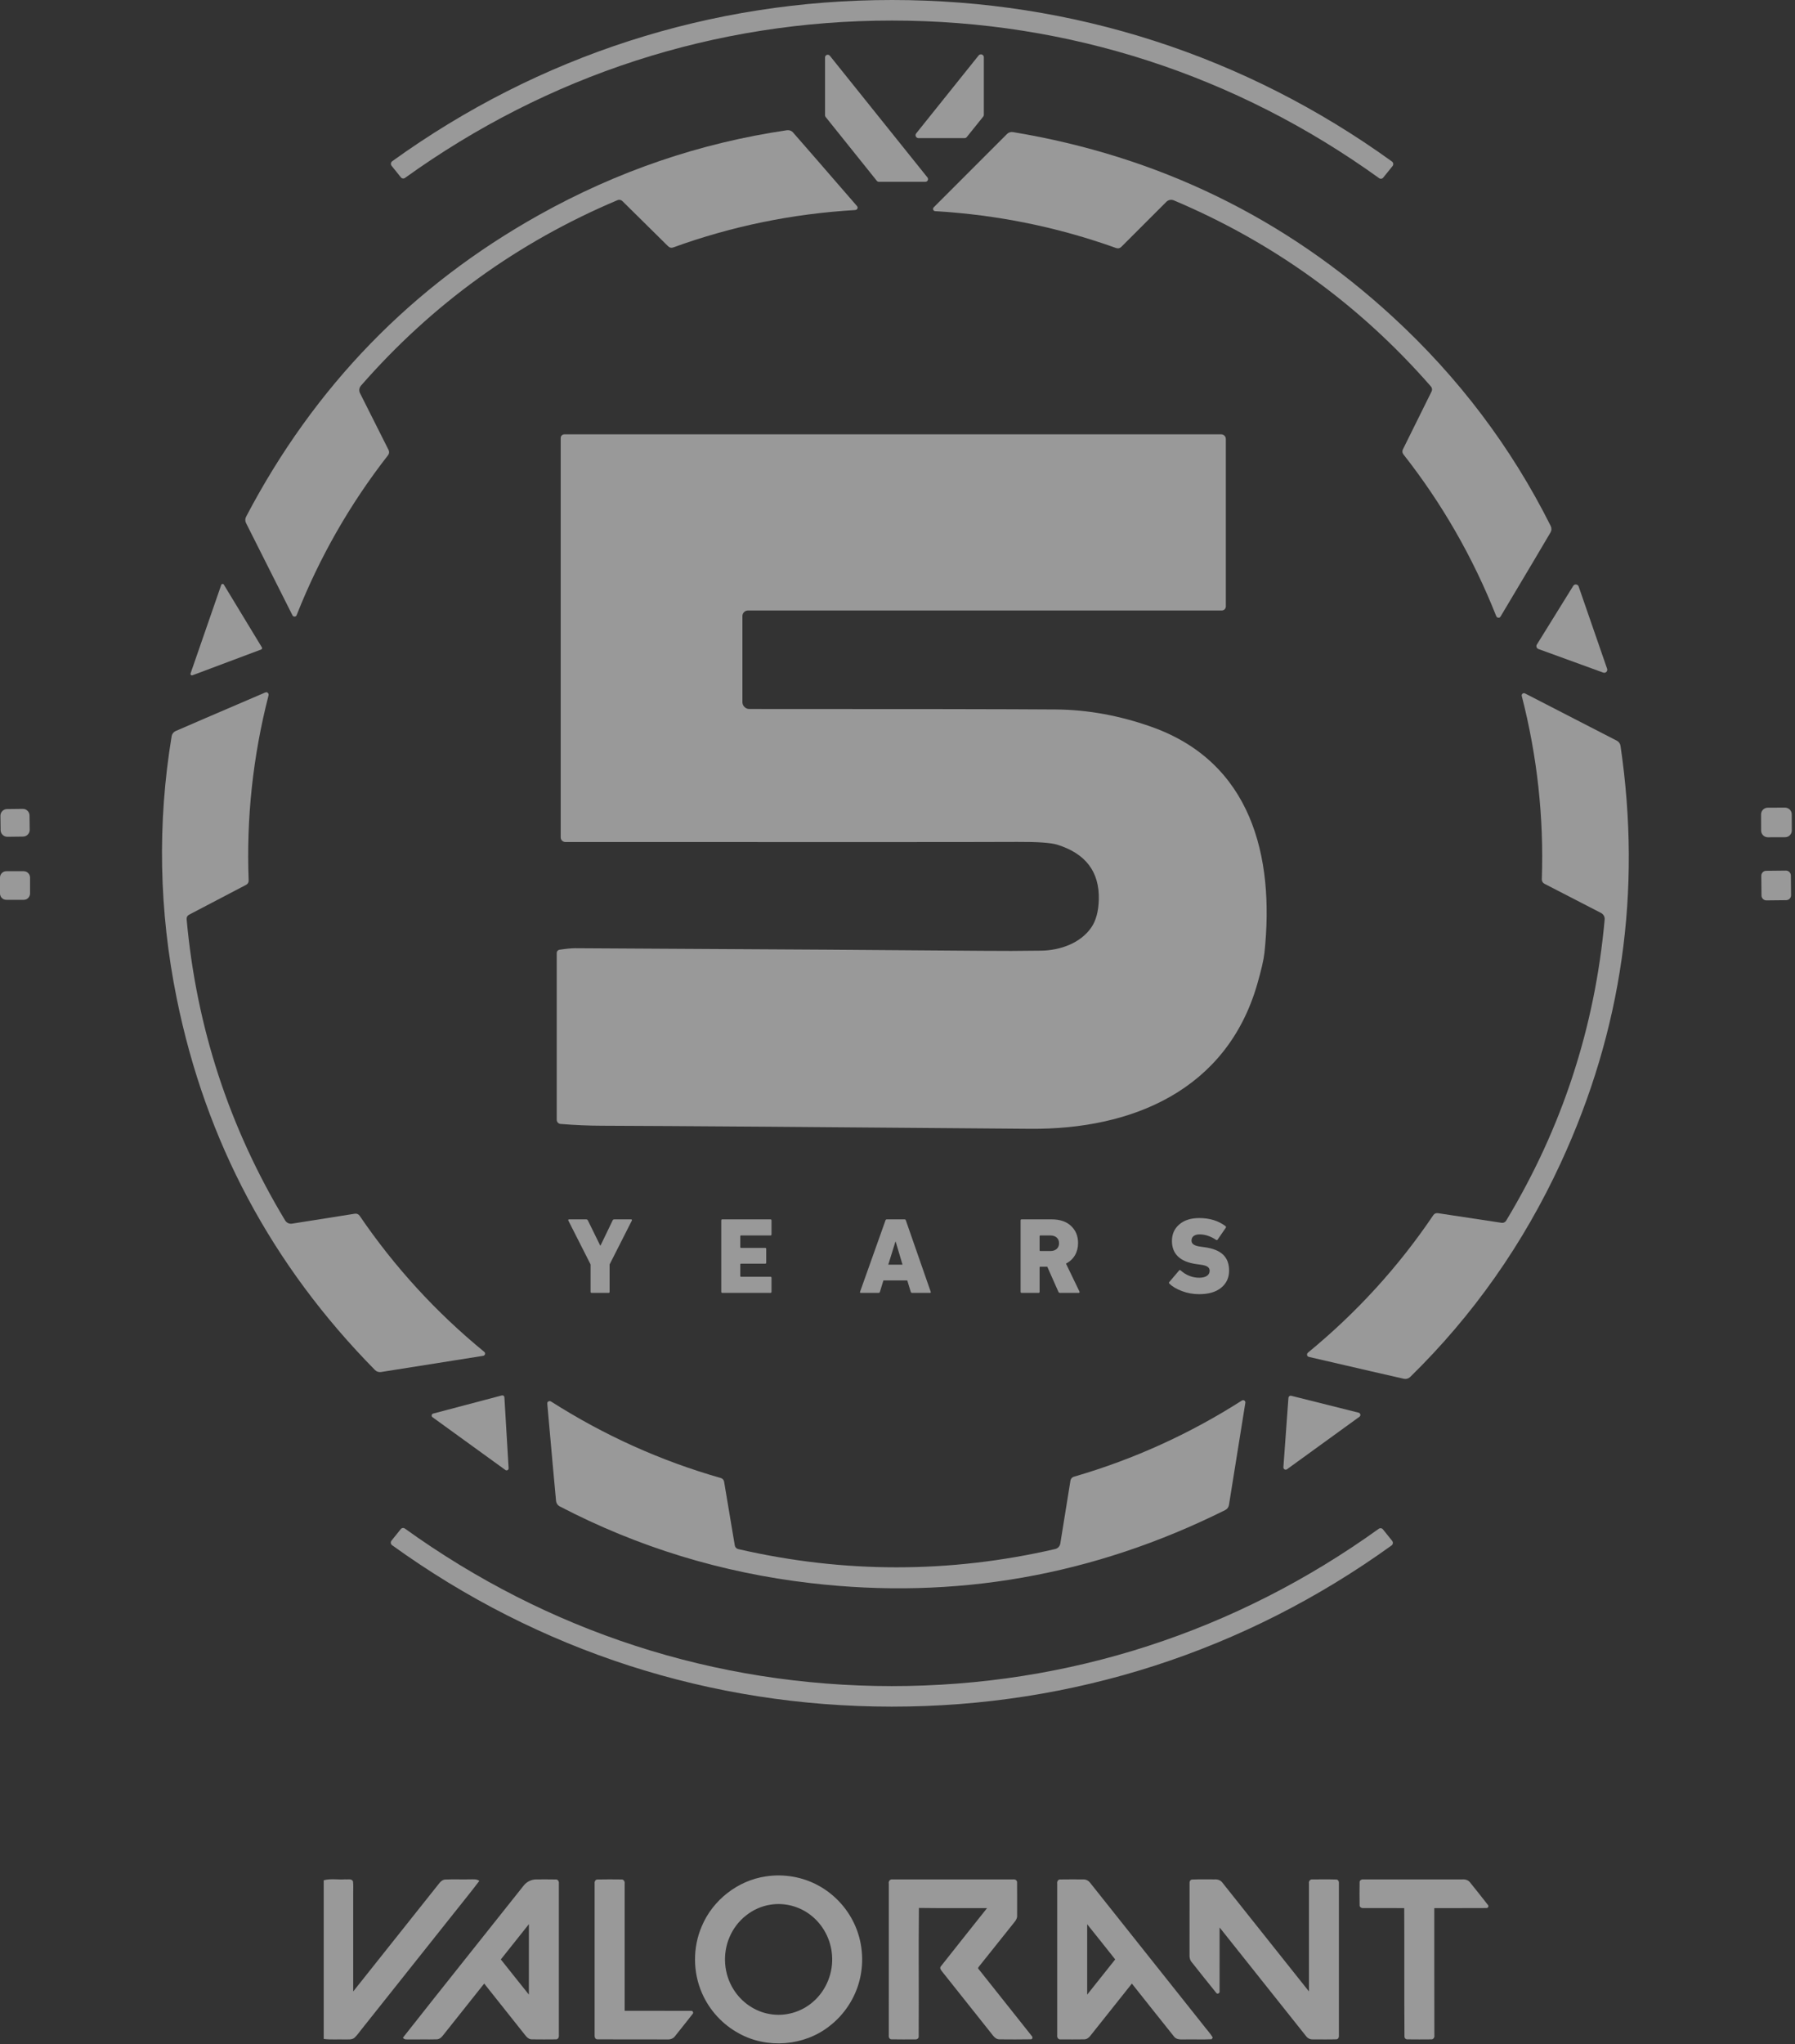 <svg width="152" height="173" viewBox="0 0 152 173" fill="none" xmlns="http://www.w3.org/2000/svg">
<rect x="0" y="0" width="152" height="173" fill="#333333" stroke="none"/>
<path d="M75.546 1.56645e-06C90.864 0.003 105.428 4.696 117.868 13.666C117.898 13.688 117.923 13.715 117.942 13.746C117.961 13.777 117.973 13.812 117.978 13.849C117.983 13.885 117.98 13.922 117.971 13.957C117.961 13.993 117.944 14.026 117.921 14.054L117.132 15.03C117.091 15.082 117.032 15.115 116.967 15.124C116.901 15.133 116.835 15.116 116.782 15.077C104.696 6.376 90.538 1.743 75.543 1.74C60.55 1.736 46.389 6.361 34.297 15.055C34.244 15.094 34.178 15.111 34.112 15.102C34.047 15.093 33.988 15.06 33.947 15.008L33.161 14.032C33.138 14.004 33.121 13.971 33.111 13.935C33.102 13.9 33.099 13.863 33.104 13.827C33.109 13.79 33.121 13.755 33.14 13.724C33.159 13.693 33.184 13.666 33.214 13.644C45.657 4.681 60.224 -0.003 75.546 1.56645e-06Z" fill="white" fill-opacity="0.5"/>
<path d="M78.356 15.387H74.426C74.392 15.387 74.358 15.38 74.327 15.365C74.296 15.35 74.269 15.329 74.248 15.302L69.914 9.899C69.882 9.858 69.864 9.808 69.864 9.755V4.862C69.864 4.815 69.879 4.768 69.906 4.729C69.933 4.691 69.972 4.661 70.016 4.645C70.061 4.63 70.11 4.628 70.155 4.641C70.201 4.654 70.241 4.681 70.271 4.718L78.534 15.015C78.561 15.048 78.578 15.089 78.583 15.132C78.588 15.175 78.581 15.218 78.562 15.257C78.544 15.296 78.514 15.329 78.478 15.352C78.441 15.375 78.399 15.387 78.356 15.387Z" fill="white" fill-opacity="0.5"/>
<path d="M81.675 11.689H77.777C77.73 11.689 77.685 11.676 77.645 11.651C77.606 11.626 77.574 11.591 77.554 11.549C77.534 11.507 77.526 11.461 77.531 11.415C77.536 11.368 77.554 11.325 77.583 11.288L82.87 4.693C82.902 4.652 82.946 4.623 82.996 4.609C83.045 4.594 83.098 4.596 83.147 4.613C83.195 4.63 83.237 4.662 83.267 4.705C83.296 4.747 83.312 4.798 83.311 4.849V9.711C83.312 9.768 83.293 9.823 83.258 9.868L81.869 11.595C81.846 11.624 81.816 11.648 81.783 11.664C81.749 11.68 81.712 11.689 81.675 11.689Z" fill="white" fill-opacity="0.5"/>
<path d="M72.626 17.574C72.607 17.701 72.533 17.769 72.404 17.777C67.087 18.09 61.952 19.145 56.998 20.943C56.93 20.969 56.855 20.974 56.783 20.958C56.711 20.943 56.645 20.907 56.592 20.856L52.706 17.02C52.653 16.967 52.585 16.93 52.511 16.916C52.436 16.901 52.359 16.909 52.289 16.939C43.842 20.503 36.6 25.737 30.564 32.639C30.489 32.724 30.441 32.831 30.427 32.944C30.413 33.057 30.433 33.172 30.486 33.274L32.904 38.079C32.94 38.148 32.955 38.227 32.948 38.304C32.941 38.382 32.911 38.456 32.863 38.517C29.637 42.649 27.054 47.164 25.117 52.061C25.103 52.096 25.08 52.125 25.05 52.146C25.02 52.167 24.985 52.179 24.948 52.181C24.912 52.183 24.875 52.174 24.843 52.155C24.812 52.137 24.786 52.11 24.769 52.077L20.834 44.262C20.792 44.178 20.77 44.086 20.771 43.993C20.773 43.9 20.796 43.809 20.84 43.727C26.617 32.709 34.89 24.195 45.657 18.184C52.264 14.492 59.257 12.105 66.635 11.022C66.73 11.008 66.828 11.018 66.919 11.05C67.01 11.083 67.09 11.138 67.154 11.21C67.836 11.984 69.635 14.053 72.551 17.417C72.605 17.482 72.63 17.534 72.626 17.574Z" fill="white" fill-opacity="0.5"/>
<path d="M126.957 52.271C126.829 52.294 126.742 52.245 126.694 52.124C124.725 47.16 122.106 42.602 118.838 38.449C118.793 38.392 118.765 38.322 118.757 38.249C118.749 38.176 118.762 38.102 118.794 38.036L121.225 33.13C121.259 33.063 121.272 32.986 121.263 32.911C121.253 32.836 121.222 32.765 121.172 32.708C115.123 25.785 107.864 20.534 99.396 16.955C99.29 16.91 99.174 16.899 99.062 16.921C98.95 16.943 98.847 16.998 98.767 17.08L94.95 20.894C94.895 20.95 94.825 20.989 94.748 21.006C94.672 21.023 94.592 21.018 94.518 20.991C89.571 19.218 84.462 18.178 79.191 17.871C79.154 17.869 79.118 17.857 79.088 17.835C79.059 17.814 79.036 17.784 79.022 17.749C79.009 17.715 79.006 17.677 79.014 17.641C79.022 17.605 79.04 17.572 79.066 17.546L85.27 11.342C85.335 11.276 85.416 11.227 85.505 11.198C85.593 11.17 85.688 11.164 85.78 11.179C98.086 13.219 108.793 18.42 117.902 26.782C123.494 31.915 127.964 37.824 131.312 44.509C131.355 44.596 131.376 44.691 131.373 44.788C131.371 44.884 131.344 44.977 131.296 45.06C130.775 45.952 129.37 48.316 127.082 52.149C127.038 52.222 126.996 52.263 126.957 52.271Z" fill="white" fill-opacity="0.5"/>
<path d="M47.374 80.373C47.948 80.288 48.383 80.245 48.679 80.245C65.57 80.335 77.061 80.408 83.154 80.464C84.793 80.481 86.468 80.477 88.179 80.451C89.781 80.427 91.501 79.813 92.412 78.487C92.808 77.911 93.02 77.126 93.047 76.131C93.109 73.786 91.941 72.239 89.543 71.488C89.002 71.317 87.87 71.237 86.145 71.247C82.858 71.264 70.1 71.267 47.872 71.256C47.768 71.256 47.668 71.215 47.595 71.142C47.522 71.068 47.48 70.969 47.48 70.865V37.066C47.48 36.984 47.513 36.905 47.57 36.847C47.628 36.789 47.706 36.756 47.787 36.756H103.412C103.516 36.756 103.615 36.798 103.689 36.872C103.762 36.946 103.803 37.046 103.803 37.15V51.32C103.803 51.411 103.767 51.499 103.703 51.564C103.638 51.628 103.55 51.664 103.459 51.664H63.337C63.212 51.664 63.093 51.714 63.005 51.802C62.917 51.89 62.867 52.009 62.867 52.134V59.414C62.867 59.569 62.929 59.718 63.038 59.828C63.147 59.938 63.295 59.999 63.449 59.999C76.961 59.997 85.619 60.011 89.424 60.04C92.092 60.061 94.777 60.548 97.48 61.501C105.928 64.48 107.949 72.411 107.073 80.624C107.012 81.201 106.807 82.095 106.457 83.305C103.869 92.247 95.878 95.598 87.237 95.526C69.372 95.376 57.275 95.289 50.947 95.266C49.869 95.264 48.71 95.214 47.471 95.116C47.382 95.109 47.298 95.068 47.237 95.002C47.176 94.936 47.142 94.849 47.143 94.759V80.642C47.143 80.577 47.166 80.514 47.209 80.465C47.251 80.416 47.31 80.383 47.374 80.373Z" fill="white" fill-opacity="0.5"/>
<path d="M135.761 56.92L130.273 54.924C130.237 54.911 130.204 54.891 130.177 54.863C130.15 54.836 130.129 54.803 130.117 54.767C130.104 54.73 130.1 54.691 130.104 54.653C130.109 54.615 130.122 54.578 130.142 54.546L133.218 49.584C133.243 49.542 133.28 49.508 133.324 49.486C133.368 49.465 133.417 49.456 133.466 49.462C133.515 49.468 133.561 49.487 133.599 49.518C133.637 49.549 133.665 49.59 133.681 49.637L136.09 56.595C136.105 56.641 136.108 56.69 136.097 56.737C136.086 56.784 136.062 56.827 136.028 56.861C135.993 56.895 135.95 56.919 135.903 56.929C135.856 56.94 135.807 56.937 135.761 56.92Z" fill="white" fill-opacity="0.5"/>
<path d="M18.953 49.474L22.176 54.786C22.185 54.802 22.191 54.819 22.193 54.837C22.195 54.855 22.193 54.873 22.187 54.891C22.181 54.908 22.171 54.923 22.158 54.936C22.146 54.949 22.13 54.959 22.113 54.965L16.297 57.146C16.275 57.154 16.252 57.156 16.229 57.151C16.206 57.147 16.185 57.136 16.168 57.12C16.152 57.104 16.14 57.083 16.134 57.06C16.129 57.038 16.13 57.014 16.137 56.992L18.734 49.499C18.742 49.477 18.755 49.458 18.773 49.443C18.791 49.429 18.813 49.42 18.836 49.417C18.859 49.415 18.882 49.419 18.903 49.429C18.924 49.439 18.941 49.454 18.953 49.474Z" fill="white" fill-opacity="0.5"/>
<path d="M22.608 58.588C22.724 58.644 22.767 58.735 22.736 58.86C21.413 64.025 20.853 69.243 21.056 74.516C21.059 74.589 21.041 74.661 21.005 74.725C20.968 74.788 20.914 74.841 20.849 74.876L16.006 77.41C15.939 77.445 15.884 77.499 15.848 77.565C15.812 77.631 15.796 77.707 15.803 77.782C16.624 86.925 19.406 95.425 24.147 103.285C24.206 103.382 24.292 103.459 24.395 103.507C24.498 103.555 24.613 103.571 24.726 103.554L30.047 102.712C30.125 102.699 30.205 102.708 30.277 102.739C30.349 102.77 30.411 102.822 30.454 102.887C33.41 107.224 36.926 111.061 41.004 114.401C41.033 114.424 41.055 114.455 41.066 114.49C41.078 114.526 41.079 114.564 41.069 114.599C41.06 114.635 41.04 114.668 41.012 114.692C40.985 114.717 40.95 114.733 40.913 114.739L32.263 116.109C32.171 116.124 32.076 116.116 31.987 116.087C31.899 116.058 31.818 116.007 31.753 115.94C23.011 107.071 17.415 96.588 14.964 84.49C13.46 77.063 13.317 69.667 14.535 62.302C14.551 62.207 14.59 62.117 14.649 62.041C14.707 61.966 14.783 61.906 14.87 61.867C15.817 61.452 18.339 60.367 22.435 58.613C22.515 58.58 22.572 58.571 22.608 58.588Z" fill="white" fill-opacity="0.5"/>
<path d="M110.712 114.755C110.651 114.64 110.671 114.541 110.771 114.457C114.889 111.076 118.423 107.201 121.375 102.831C121.415 102.771 121.472 102.724 121.539 102.694C121.606 102.665 121.68 102.655 121.753 102.665L127.156 103.482C127.231 103.494 127.307 103.483 127.376 103.45C127.445 103.418 127.502 103.366 127.541 103.3C132.278 95.447 135.058 86.953 135.882 77.817C135.892 77.703 135.868 77.589 135.812 77.489C135.756 77.389 135.672 77.308 135.569 77.257L130.786 74.792C130.715 74.757 130.656 74.702 130.616 74.634C130.576 74.566 130.557 74.489 130.56 74.41C130.74 69.168 130.173 63.997 128.862 58.895C128.853 58.86 128.855 58.823 128.867 58.789C128.878 58.754 128.9 58.724 128.928 58.702C128.956 58.679 128.99 58.665 129.026 58.661C129.062 58.657 129.098 58.663 129.131 58.679L136.915 62.684C136.998 62.726 137.069 62.788 137.123 62.865C137.177 62.941 137.212 63.029 137.225 63.122C139.033 75.434 137.35 87.191 132.175 98.391C129 105.266 124.746 111.312 119.413 116.529C119.344 116.596 119.259 116.646 119.167 116.672C119.075 116.699 118.978 116.702 118.884 116.682C117.879 116.459 115.206 115.843 110.865 114.836C110.784 114.815 110.733 114.788 110.712 114.755Z" fill="white" fill-opacity="0.5"/>
<path d="M151.156 68.347L149.691 68.352C149.379 68.353 149.126 68.608 149.127 68.92L149.132 70.291C149.133 70.603 149.387 70.856 149.7 70.855L151.164 70.85C151.477 70.849 151.73 70.594 151.729 70.282L151.724 68.911C151.723 68.599 151.468 68.346 151.156 68.347Z" fill="white" fill-opacity="0.5"/>
<path d="M1.925 68.451L0.599 68.467C0.284 68.471 0.032 68.729 0.036 69.043L0.051 70.251C0.055 70.566 0.313 70.817 0.627 70.814L1.954 70.797C2.268 70.793 2.52 70.535 2.516 70.221L2.501 69.013C2.498 68.699 2.24 68.447 1.925 68.451Z" fill="white" fill-opacity="0.5"/>
<path d="M2.009 76.149H0.535C0.393 76.149 0.257 76.093 0.157 75.993C0.056 75.892 0 75.756 0 75.614V74.263C0 74.192 0.014 74.123 0.041 74.058C0.068 73.993 0.107 73.934 0.157 73.885C0.206 73.835 0.265 73.795 0.33 73.769C0.395 73.742 0.465 73.728 0.535 73.728H2.009C2.079 73.728 2.148 73.742 2.213 73.769C2.278 73.795 2.337 73.835 2.387 73.885C2.437 73.934 2.476 73.993 2.503 74.058C2.53 74.123 2.544 74.192 2.544 74.263V75.614C2.544 75.756 2.487 75.892 2.387 75.993C2.287 76.093 2.151 76.149 2.009 76.149Z" fill="white" fill-opacity="0.5"/>
<path d="M151.228 73.675L149.558 73.693C149.328 73.695 149.144 73.884 149.146 74.113L149.163 75.784C149.166 76.014 149.354 76.198 149.584 76.196L151.255 76.178C151.484 76.176 151.669 75.988 151.666 75.758L151.649 74.087C151.646 73.857 151.458 73.673 151.228 73.675Z" fill="white" fill-opacity="0.5"/>
<path d="M36.68 119.626L42.496 118.09C42.521 118.083 42.547 118.082 42.572 118.087C42.597 118.092 42.621 118.102 42.642 118.117C42.662 118.132 42.679 118.151 42.692 118.173C42.704 118.196 42.711 118.221 42.712 118.246L43.069 124.25C43.071 124.283 43.064 124.315 43.048 124.344C43.032 124.372 43.009 124.396 42.98 124.411C42.952 124.427 42.92 124.434 42.887 124.432C42.855 124.43 42.823 124.419 42.797 124.4L36.624 119.933C36.597 119.914 36.577 119.887 36.564 119.857C36.552 119.827 36.549 119.793 36.555 119.761C36.56 119.729 36.575 119.699 36.598 119.675C36.62 119.651 36.649 119.634 36.68 119.626Z" fill="white" fill-opacity="0.5"/>
<path d="M108.678 124.162L109.104 118.296C109.106 118.268 109.114 118.24 109.128 118.215C109.141 118.19 109.16 118.169 109.183 118.152C109.206 118.135 109.233 118.124 109.261 118.119C109.289 118.113 109.317 118.114 109.345 118.121L115.052 119.551C115.087 119.56 115.119 119.579 115.144 119.606C115.169 119.633 115.186 119.666 115.193 119.702C115.2 119.738 115.197 119.775 115.183 119.809C115.17 119.844 115.147 119.873 115.117 119.895L108.988 124.334C108.958 124.357 108.922 124.37 108.885 124.373C108.848 124.375 108.81 124.367 108.778 124.349C108.745 124.331 108.718 124.303 108.7 124.27C108.683 124.237 108.675 124.2 108.678 124.162Z" fill="white" fill-opacity="0.5"/>
<path d="M46.377 118.647C46.467 118.555 46.566 118.543 46.674 118.612C51.173 121.476 55.961 123.632 61.038 125.079C61.108 125.099 61.172 125.138 61.221 125.193C61.27 125.248 61.303 125.316 61.316 125.389L62.221 130.78C62.232 130.855 62.266 130.925 62.318 130.981C62.369 131.036 62.437 131.075 62.511 131.093C71.457 133.153 80.405 133.152 89.353 131.089C89.464 131.063 89.564 131.005 89.642 130.921C89.719 130.838 89.77 130.733 89.787 130.62L90.645 125.301C90.656 125.224 90.69 125.151 90.741 125.093C90.793 125.034 90.861 124.991 90.936 124.97C95.977 123.508 100.72 121.358 105.165 118.521C105.196 118.502 105.232 118.492 105.268 118.492C105.304 118.492 105.34 118.503 105.371 118.522C105.401 118.542 105.425 118.57 105.441 118.603C105.456 118.636 105.461 118.673 105.456 118.709L104.067 127.363C104.052 127.454 104.016 127.541 103.961 127.615C103.906 127.69 103.834 127.75 103.751 127.792C92.598 133.346 80.889 135.406 68.625 133.971C61.095 133.093 54.019 130.929 47.397 127.479C47.311 127.434 47.238 127.37 47.184 127.291C47.13 127.211 47.097 127.12 47.087 127.025C46.987 125.997 46.74 123.261 46.346 118.819C46.339 118.735 46.35 118.678 46.377 118.647Z" fill="white" fill-opacity="0.5"/>
<path d="M75.517 142.688C90.507 142.691 104.664 138.066 116.753 129.375C116.807 129.336 116.873 129.32 116.938 129.328C117.003 129.337 117.063 129.371 117.104 129.422L117.889 130.398C117.912 130.427 117.929 130.46 117.939 130.495C117.949 130.53 117.951 130.567 117.946 130.603C117.941 130.64 117.929 130.675 117.91 130.706C117.891 130.738 117.866 130.765 117.836 130.786C105.396 139.747 90.835 144.43 75.517 144.427C60.202 144.424 45.641 139.734 33.205 130.767C33.175 130.746 33.15 130.719 33.131 130.687C33.112 130.656 33.099 130.621 33.094 130.585C33.089 130.548 33.092 130.511 33.102 130.476C33.111 130.441 33.128 130.408 33.151 130.379L33.937 129.403C33.978 129.352 34.037 129.318 34.103 129.31C34.168 129.301 34.234 129.318 34.287 129.356C46.373 138.054 60.528 142.684 75.517 142.688Z" fill="white" fill-opacity="0.5"/>
<path d="M64.852 158.793C66.367 158.56 67.957 158.829 69.304 159.568C70.609 160.278 71.683 161.412 72.321 162.76C73.028 164.238 73.193 165.966 72.794 167.556C72.414 169.096 71.496 170.493 70.242 171.458C68.099 173.153 64.958 173.403 62.572 172.078C61.198 171.338 60.084 170.128 59.455 168.695C58.664 166.915 58.653 164.804 59.425 163.014C60.355 160.796 62.478 159.137 64.852 158.793ZM65.235 161.188C63.714 161.419 62.377 162.504 61.781 163.921C61.165 165.331 61.286 167.041 62.107 168.343C62.78 169.44 63.929 170.239 65.199 170.444C66.491 170.672 67.866 170.271 68.851 169.405C69.973 168.44 70.581 166.918 70.454 165.441C70.359 164.123 69.685 162.858 68.635 162.058C67.683 161.319 66.424 160.992 65.235 161.188Z" fill="white" fill-opacity="0.5"/>
<path d="M27.413 159.12C28.003 158.959 28.625 159.089 29.228 159.043C29.443 159.073 29.769 158.962 29.89 159.205C29.932 159.522 29.905 159.843 29.909 160.163C29.909 162.952 29.908 165.742 29.909 168.531C32.343 165.476 34.775 162.419 37.206 159.361C37.333 159.202 37.506 159.062 37.718 159.058C38.416 159.027 39.116 159.062 39.815 159.044C40.076 159.049 40.366 158.999 40.589 159.174C39.776 160.25 38.913 161.29 38.08 162.351C35.581 165.494 33.081 168.635 30.581 171.777C30.395 172.005 30.232 172.256 30.009 172.453C29.791 172.634 29.487 172.578 29.225 172.592C28.622 172.571 28.014 172.625 27.413 172.55V159.12Z" fill="white" fill-opacity="0.5"/>
<path d="M44.315 159.607C44.575 159.253 45 159.039 45.438 159.048C45.978 159.049 46.518 159.039 47.058 159.053C47.244 159.033 47.348 159.226 47.324 159.391C47.324 163.674 47.324 167.957 47.324 172.239C47.349 172.404 47.249 172.605 47.058 172.584C46.39 172.592 45.721 172.592 45.052 172.583C44.807 172.59 44.614 172.417 44.476 172.232C43.32 170.774 42.158 169.32 41.002 167.862C39.825 169.335 38.655 170.812 37.481 172.287C37.355 172.449 37.173 172.585 36.959 172.582C36.193 172.6 35.426 172.579 34.659 172.591C34.471 172.579 34.236 172.639 34.12 172.442C37.498 168.149 40.922 163.889 44.315 159.607ZM42.41 165.819C43.204 166.81 43.986 167.81 44.785 168.796C44.791 166.808 44.789 164.821 44.787 162.833C43.993 163.827 43.201 164.822 42.41 165.819Z" fill="white" fill-opacity="0.5"/>
<path d="M50.353 159.388C50.335 159.237 50.417 159.051 50.591 159.055C51.264 159.039 51.939 159.045 52.612 159.052C52.805 159.031 52.925 159.223 52.895 159.4C52.899 162.989 52.897 166.577 52.896 170.167C54.765 170.174 56.635 170.162 58.503 170.172C58.664 170.137 58.764 170.342 58.637 170.45C58.151 171.079 57.648 171.697 57.153 172.322C57.003 172.525 56.749 172.607 56.505 172.589C54.535 172.582 52.563 172.597 50.592 172.582C50.411 172.59 50.336 172.393 50.353 172.24C50.353 167.957 50.352 163.673 50.353 159.388Z" fill="white" fill-opacity="0.5"/>
<path d="M75.264 159.393C75.22 159.196 75.379 159.017 75.578 159.049C78.985 159.045 82.391 159.047 85.797 159.048C85.955 159.026 86.141 159.125 86.126 159.305C86.136 160.232 86.127 161.161 86.129 162.088C86.149 162.309 86.033 162.504 85.898 162.667C84.914 163.888 83.947 165.122 82.961 166.342C82.912 166.428 82.75 166.542 82.873 166.642C84.363 168.523 85.865 170.396 87.353 172.279C87.461 172.369 87.463 172.583 87.286 172.579C86.403 172.598 85.519 172.588 84.636 172.583C84.289 172.588 84.094 172.265 83.902 172.028C82.534 170.304 81.166 168.582 79.793 166.863C79.691 166.736 79.534 166.553 79.677 166.397C80.969 164.749 82.285 163.119 83.585 161.475C81.661 161.466 79.736 161.491 77.813 161.462C77.778 165.084 77.815 168.707 77.795 172.328C77.817 172.497 77.643 172.609 77.492 172.586C76.825 172.586 76.157 172.597 75.489 172.581C75.312 172.583 75.24 172.383 75.263 172.235C75.264 167.954 75.263 163.674 75.264 159.393Z" fill="white" fill-opacity="0.5"/>
<path d="M89.523 159.4C89.493 159.227 89.604 159.03 89.797 159.052C90.433 159.04 91.071 159.047 91.708 159.049C91.947 159.035 92.178 159.147 92.318 159.341C95.497 163.336 98.675 167.332 101.854 171.327C102.128 171.696 102.456 172.028 102.694 172.423C102.671 172.461 102.625 172.535 102.602 172.573C101.831 172.612 101.058 172.573 100.286 172.59C99.982 172.595 99.614 172.621 99.412 172.341C98.218 170.853 97.035 169.356 95.847 167.863C94.67 169.335 93.499 170.812 92.326 172.286C92.2 172.45 92.016 172.584 91.802 172.583C91.136 172.593 90.47 172.59 89.805 172.585C89.607 172.613 89.492 172.412 89.523 172.237C89.523 167.958 89.524 163.678 89.523 159.4ZM92.061 162.84C92.058 164.827 92.058 166.813 92.061 168.8C92.855 167.807 93.645 166.812 94.435 165.818C93.643 164.826 92.859 163.827 92.061 162.84Z" fill="white" fill-opacity="0.5"/>
<path d="M100.733 159.404C100.713 159.255 100.778 159.062 100.953 159.058C101.587 159.032 102.222 159.054 102.857 159.047C103.103 159.031 103.36 159.112 103.51 159.319C105.957 162.387 108.394 165.462 110.842 168.528C110.842 165.484 110.841 162.441 110.842 159.396C110.801 159.204 110.95 159.018 111.149 159.049C111.821 159.05 112.492 159.034 113.163 159.058C113.335 159.064 113.397 159.256 113.378 159.404C113.378 163.68 113.378 167.957 113.378 172.234C113.398 172.379 113.334 172.577 113.16 172.579C112.493 172.599 111.825 172.585 111.158 172.586C110.938 172.595 110.729 172.488 110.599 172.313C108.155 169.248 105.72 166.176 103.275 163.113C103.272 164.909 103.279 166.707 103.272 168.503C103.318 168.663 103.091 168.8 102.995 168.654C102.293 167.799 101.615 166.923 100.922 166.06C100.768 165.89 100.718 165.662 100.73 165.439C100.734 163.427 100.729 161.415 100.733 159.404Z" fill="white" fill-opacity="0.5"/>
<path d="M115.132 159.304C115.112 159.13 115.297 159.029 115.448 159.049C118.249 159.044 121.049 159.049 123.85 159.047C124.092 159.032 124.346 159.111 124.494 159.316C124.99 159.937 125.49 160.556 125.978 161.185C126.107 161.29 126.01 161.499 125.848 161.47C124.384 161.482 122.919 161.47 121.454 161.475C121.447 165.062 121.462 168.649 121.461 172.236C121.496 172.407 121.378 172.604 121.188 172.584C120.519 172.59 119.849 172.593 119.182 172.583C119.04 172.596 118.916 172.469 118.93 172.328C118.906 168.711 118.929 165.092 118.91 161.475C117.755 161.472 116.599 161.479 115.445 161.473C115.291 161.491 115.108 161.385 115.132 161.21C115.122 160.575 115.121 159.939 115.132 159.304Z" fill="white" fill-opacity="0.5"/>
<path d="M51.53 109.411H50.102C50.038 109.411 50.011 109.383 50.011 109.319V107.005L48.126 103.29C48.099 103.226 48.126 103.19 48.2 103.19H49.636C49.7 103.19 49.746 103.217 49.782 103.281L50.825 105.404H50.853L51.877 103.281C51.905 103.217 51.95 103.19 52.024 103.19H53.432C53.506 103.19 53.533 103.226 53.506 103.29L51.621 107.005V109.319C51.621 109.383 51.594 109.411 51.53 109.411ZM61.077 109.319V103.281C61.077 103.217 61.104 103.19 61.168 103.19H65.24C65.304 103.19 65.331 103.217 65.331 103.281V104.461C65.331 104.525 65.304 104.553 65.24 104.553H62.742C62.705 104.553 62.687 104.571 62.687 104.608V105.55C62.687 105.587 62.705 105.605 62.742 105.605H64.791C64.855 105.605 64.883 105.632 64.883 105.696V106.849C64.883 106.913 64.855 106.941 64.791 106.941H62.742C62.705 106.941 62.687 106.959 62.687 106.996V107.993C62.687 108.029 62.705 108.048 62.742 108.048H65.24C65.304 108.048 65.331 108.075 65.331 108.139V109.319C65.331 109.383 65.304 109.411 65.24 109.411H61.168C61.104 109.411 61.077 109.383 61.077 109.319ZM72.83 109.319L74.98 103.281C74.998 103.217 75.035 103.19 75.099 103.19H76.59C76.654 103.19 76.691 103.217 76.709 103.281L78.813 109.319C78.831 109.383 78.813 109.411 78.749 109.411H77.24C77.175 109.411 77.139 109.383 77.121 109.319L76.828 108.359H74.806L74.513 109.319C74.495 109.383 74.458 109.411 74.394 109.411H72.894C72.83 109.411 72.811 109.383 72.83 109.319ZM75.821 105.084L75.218 107.023H76.425L75.849 105.084H75.821ZM91.345 109.411H89.763C89.698 109.411 89.653 109.383 89.625 109.319L88.683 107.197H88.088C88.052 107.197 88.033 107.215 88.033 107.252V109.319C88.033 109.383 88.006 109.411 87.942 109.411H86.515C86.451 109.411 86.423 109.383 86.423 109.319V103.281C86.423 103.217 86.451 103.19 86.515 103.19H89.049C89.753 103.19 90.302 103.373 90.696 103.748C91.089 104.114 91.29 104.599 91.29 105.193C91.29 105.971 90.924 106.602 90.266 106.932L91.409 109.301C91.437 109.347 91.409 109.411 91.345 109.411ZM88.088 105.87H88.948C89.397 105.87 89.68 105.614 89.68 105.212C89.68 104.809 89.397 104.553 88.948 104.553H88.088C88.052 104.553 88.033 104.571 88.033 104.608V105.815C88.033 105.852 88.052 105.87 88.088 105.87ZM101.536 109.521C101.051 109.521 100.566 109.438 100.1 109.265C99.633 109.091 99.276 108.88 99.029 108.633C98.975 108.588 98.975 108.533 99.02 108.487L99.844 107.517C99.889 107.471 99.926 107.462 99.972 107.508C100.438 107.92 100.969 108.13 101.554 108.13C102.112 108.13 102.433 107.901 102.433 107.545C102.433 107.261 102.231 107.096 101.646 107.023L101.317 106.977C99.935 106.785 99.24 106.126 99.24 105.019C99.24 104.434 99.45 103.967 99.871 103.611C100.292 103.254 100.85 103.08 101.554 103.08C102.433 103.08 103.174 103.309 103.778 103.766C103.823 103.803 103.832 103.848 103.796 103.903L103.11 104.901C103.073 104.946 103.027 104.955 102.982 104.928C102.515 104.617 102.048 104.461 101.582 104.461C101.143 104.461 100.896 104.663 100.896 104.983C100.896 105.267 101.115 105.431 101.692 105.504L102.021 105.55C103.402 105.742 104.079 106.364 104.079 107.526C104.079 108.121 103.86 108.606 103.412 108.972C102.972 109.338 102.35 109.521 101.536 109.521Z" fill="white" fill-opacity="0.5"/>
</svg>

